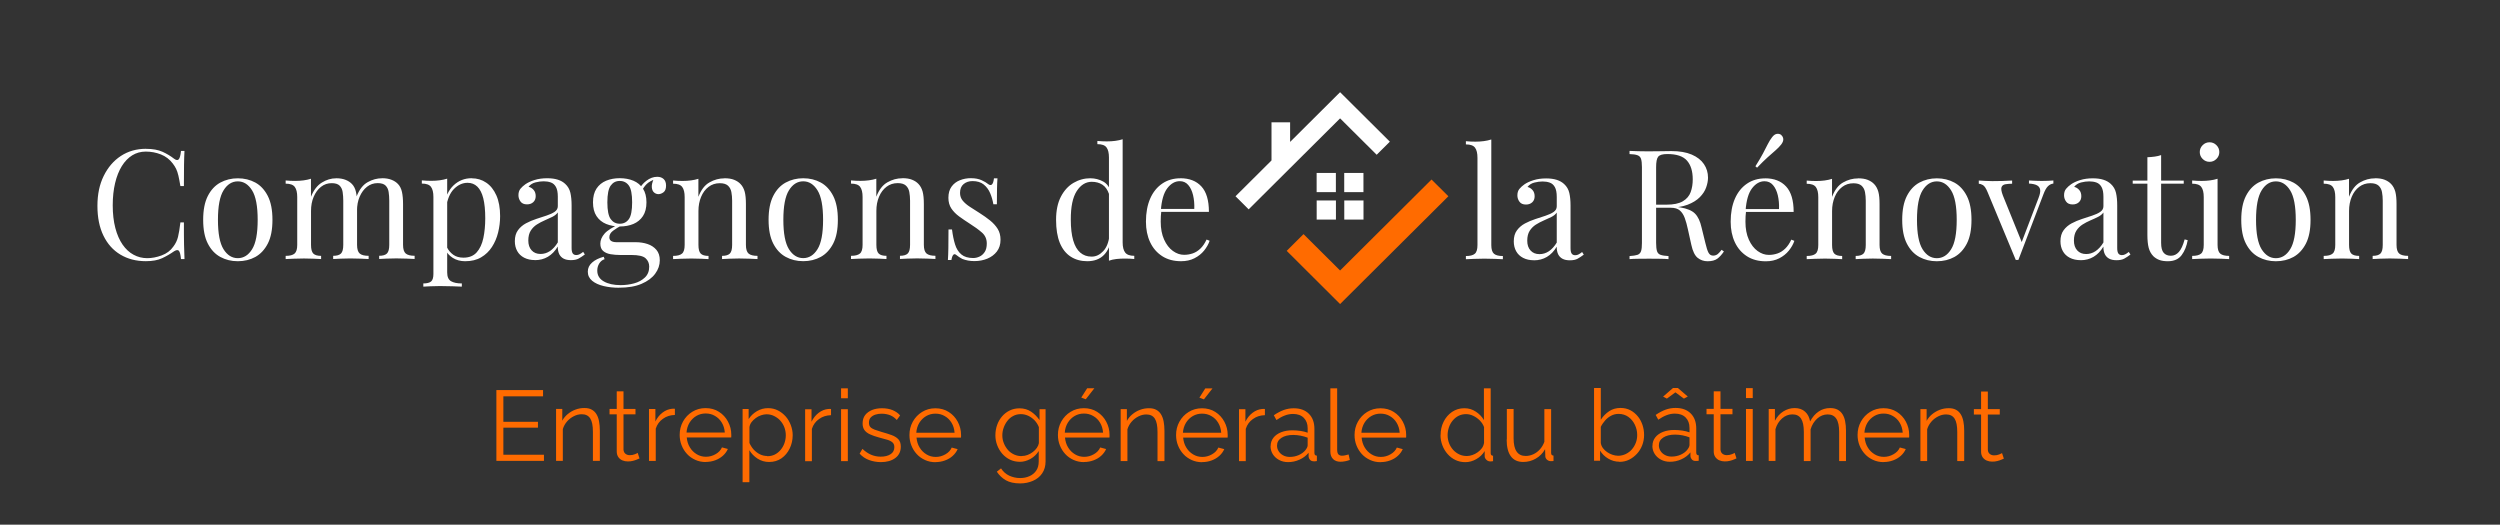 <?xml version="1.0" encoding="UTF-8"?>
<svg id="Calque_2" data-name="Calque 2" xmlns="http://www.w3.org/2000/svg" xmlns:xlink="http://www.w3.org/1999/xlink" viewBox="0 0 555 116.47">
  <rect x="0" y="0" width="555" height="116.47" fill="#333333" stroke="none"/>
  <defs>
    <style>
      .cls-1 {
        clip-path: url(#clippath);
      }

      .cls-2, .cls-3 {
        fill: none;
      }

      .cls-2, .cls-4, .cls-5, .cls-6 {
        stroke-width: 0px;
      }

      .cls-7 {
        clip-path: url(#clippath-1);
      }

      .cls-8 {
        clip-path: url(#clippath-4);
      }

      .cls-9 {
        clip-path: url(#clippath-3);
      }

      .cls-10 {
        clip-path: url(#clippath-2);
      }

      .cls-11 {
        clip-path: url(#clippath-6);
      }

      .cls-12 {
        clip-path: url(#clippath-5);
      }

      .cls-3 {
        stroke: #ff6b00;
        stroke-miterlimit: 10;
        stroke-width: 1.13px;
      }

      .cls-5 {
        fill: #ff6b00;
      }

      .cls-6 {
        fill: #fff;
      }
    </style>
    <clipPath id="clippath">
      <rect class="cls-2" width="555" height="116.47"/>
    </clipPath>
    <clipPath id="clippath-1">
      <rect class="cls-2" width="555" height="116.47"/>
    </clipPath>
    <clipPath id="clippath-2">
      <rect class="cls-2" width="555" height="116.47"/>
    </clipPath>
    <clipPath id="clippath-3">
      <rect class="cls-2" width="555" height="116.47"/>
    </clipPath>
    <clipPath id="clippath-4">
      <rect class="cls-2" width="555" height="116.47"/>
    </clipPath>
    <clipPath id="clippath-5">
      <rect class="cls-2" width="555" height="116.47"/>
    </clipPath>
    <clipPath id="clippath-6">
      <rect class="cls-2" width="555" height="116.47"/>
    </clipPath>
  </defs>
  <g id="Calque_2-2" data-name="Calque 2">
    <g class="cls-1">
      <path class="cls-6" d="m262.04,39.57c1.99,0,3.54.6,4.66,1.81s1.68,3.09,1.68,5.65h-11.97l-.03-.64h8.75c.05-1.11-.05-2.13-.27-3.07-.23-.94-.58-1.69-1.07-2.25-.49-.57-1.11-.85-1.88-.85-1.04,0-1.96.52-2.76,1.56-.8,1.04-1.28,2.69-1.44,4.95l.1.14c-.05.34-.08.71-.1,1.12-.02.41-.03.81-.03,1.22,0,1.54.25,2.86.75,3.97s1.15,1.95,1.95,2.53c.8.58,1.63.86,2.49.86.68,0,1.32-.11,1.93-.32s1.18-.57,1.7-1.07c.52-.5.97-1.16,1.36-2l.68.27c-.25.75-.66,1.47-1.22,2.17s-1.28,1.27-2.14,1.71c-.86.44-1.85.66-2.98.66-1.63,0-3.02-.37-4.19-1.12-1.16-.75-2.06-1.78-2.68-3.1s-.93-2.84-.93-4.56c0-1.99.32-3.7.95-5.14.63-1.44,1.53-2.54,2.68-3.32s2.5-1.17,4.03-1.17m-19.97,0c.99,0,1.93.24,2.8.71.87.47,1.45,1.29,1.75,2.44l-.44.34c-.32-.95-.81-1.64-1.47-2.07-.67-.43-1.45-.64-2.36-.64-1.33,0-2.45.69-3.34,2.07s-1.33,3.5-1.31,6.37c0,1.83.18,3.35.53,4.56.35,1.21.87,2.11,1.56,2.71s1.53.9,2.53.9,1.81-.41,2.58-1.22,1.23-2.01,1.39-3.59l.41.47c-.18,1.72-.73,3.04-1.64,3.97-.92.93-2.15,1.39-3.71,1.39-1.4,0-2.63-.34-3.68-1.02-1.05-.68-1.85-1.7-2.41-3.05-.55-1.36-.83-3.06-.83-5.12s.36-3.77,1.07-5.14,1.65-2.39,2.81-3.07,2.42-1.02,3.78-1.02m7.12-8.65v22.89c0,1.02.19,1.77.56,2.25.37.49,1.05.73,2.02.73v.71c-.7-.07-1.4-.1-2.1-.1-.66,0-1.28.03-1.88.1s-1.15.19-1.64.37v-22.89c0-1.02-.18-1.77-.54-2.25-.36-.49-1.04-.73-2.03-.73v-.71c.72.07,1.42.1,2.1.1s1.28-.04,1.88-.12,1.15-.2,1.64-.36m-33.64,8.65c.9,0,1.67.15,2.31.44s1.1.57,1.39.81c.75.61,1.2.2,1.36-1.22h.78c-.05.63-.08,1.38-.1,2.25s-.03,2.04-.03,3.51h-.78c-.14-.84-.37-1.65-.7-2.44-.33-.79-.81-1.44-1.44-1.95-.63-.51-1.46-.76-2.48-.76-.79,0-1.45.22-1.98.66s-.8,1.09-.8,1.95c0,.68.2,1.26.61,1.75s.94.94,1.59,1.36c.66.42,1.37.88,2.14,1.37.86.54,1.64,1.1,2.34,1.66.7.57,1.26,1.19,1.68,1.86.42.68.63,1.48.63,2.41,0,1.04-.27,1.91-.81,2.61s-1.25,1.23-2.12,1.59-1.83.54-2.87.54c-.5,0-.97-.04-1.41-.12-.44-.08-.86-.2-1.27-.36-.23-.11-.46-.25-.7-.41-.24-.16-.47-.33-.7-.51-.23-.18-.43-.18-.61.02-.18.19-.32.57-.41,1.14h-.78c.05-.72.08-1.6.1-2.64s.03-2.42.03-4.14h.78c.16,1.27.38,2.37.68,3.32.29.95.76,1.69,1.39,2.22.63.53,1.51.8,2.64.8.45,0,.91-.1,1.37-.31.46-.2.85-.54,1.17-1.02.32-.47.47-1.11.47-1.9,0-.99-.36-1.81-1.09-2.44-.72-.63-1.64-1.3-2.75-2-.81-.52-1.58-1.04-2.29-1.56-.71-.52-1.29-1.11-1.73-1.76-.44-.66-.66-1.45-.66-2.37,0-1.02.23-1.85.7-2.49.46-.64,1.08-1.12,1.85-1.42.77-.31,1.59-.46,2.48-.46m-15.26,0c.86,0,1.58.11,2.15.34.58.23,1.06.54,1.44.95.43.45.73,1.02.92,1.7.18.68.27,1.59.27,2.75v9.05c0,.95.2,1.59.59,1.93.4.34,1.06.51,1.98.51v.71c-.38-.02-.97-.05-1.76-.08-.79-.03-1.56-.05-2.31-.05s-1.47.02-2.19.05c-.71.03-1.25.06-1.61.08v-.71c.81,0,1.39-.17,1.73-.51s.51-.98.51-1.93v-9.8c0-.7-.06-1.34-.17-1.93s-.37-1.06-.76-1.42c-.4-.36-1-.54-1.81-.54-.95,0-1.78.27-2.49.81s-1.27,1.28-1.66,2.22c-.4.94-.59,1.98-.59,3.14v7.53c0,.95.17,1.59.51,1.93s.92.51,1.73.51v.71c-.36-.02-.9-.05-1.61-.08-.71-.03-1.44-.05-2.19-.05s-1.51.02-2.31.05c-.79.03-1.38.06-1.76.08v-.71c.93,0,1.59-.17,1.98-.51.4-.34.59-.98.59-1.93v-10.61c0-1.02-.18-1.77-.54-2.25-.36-.49-1.04-.73-2.03-.73v-.71c.72.07,1.42.1,2.1.1s1.28-.04,1.88-.12c.6-.08,1.15-.2,1.64-.36v4c.59-1.54,1.41-2.61,2.46-3.2,1.05-.6,2.15-.9,3.31-.9m-22,.68c-1.29,0-2.35.67-3.17,2-.83,1.33-1.24,3.52-1.24,6.54s.41,5.2,1.24,6.53c.83,1.32,1.88,1.98,3.17,1.98s2.35-.66,3.17-1.98c.83-1.32,1.24-3.5,1.24-6.53s-.41-5.21-1.24-6.54-1.88-2-3.17-2m0-.68c1.45,0,2.75.32,3.9.95s2.07,1.63,2.76,2.98c.69,1.36,1.03,3.12,1.03,5.29s-.34,3.93-1.03,5.27-1.61,2.33-2.76,2.97c-1.15.63-2.45.95-3.9.95s-2.72-.32-3.88-.95-2.09-1.62-2.78-2.97-1.03-3.1-1.03-5.27.34-3.93,1.03-5.29,1.62-2.35,2.78-2.98,2.46-.95,3.88-.95m-17.5,0c.86,0,1.58.11,2.15.34s1.06.54,1.44.95c.43.45.73,1.02.92,1.7.18.68.27,1.59.27,2.75v9.05c0,.95.2,1.59.59,1.93.4.34,1.06.51,1.98.51v.71c-.38-.02-.97-.05-1.76-.08-.79-.03-1.56-.05-2.31-.05s-1.47.02-2.19.05c-.71.03-1.25.06-1.61.08v-.71c.81,0,1.39-.17,1.73-.51s.51-.98.51-1.93v-9.8c0-.7-.06-1.34-.17-1.93s-.37-1.06-.76-1.42c-.4-.36-1-.54-1.81-.54-.95,0-1.78.27-2.49.81s-1.27,1.28-1.66,2.22-.59,1.98-.59,3.14v7.53c0,.95.17,1.59.51,1.93s.92.51,1.73.51v.71c-.36-.02-.9-.05-1.61-.08-.71-.03-1.44-.05-2.19-.05s-1.51.02-2.31.05c-.79.03-1.38.06-1.76.08v-.71c.93,0,1.59-.17,1.98-.51.4-.34.59-.98.59-1.93v-10.61c0-1.02-.18-1.77-.54-2.25-.36-.49-1.04-.73-2.03-.73v-.71c.72.07,1.42.1,2.1.1s1.28-.04,1.88-.12,1.15-.2,1.64-.36v4c.59-1.54,1.41-2.61,2.46-3.2,1.05-.6,2.15-.9,3.31-.9m-18.34,2.81l-.61-.24c.32-.77.86-1.45,1.63-2.03.77-.59,1.57-.88,2.41-.88.59,0,1.06.16,1.42.49s.54.82.54,1.47c0,.7-.19,1.19-.56,1.47s-.75.42-1.14.42c-.34,0-.66-.12-.95-.36s-.46-.62-.51-1.14c-.05-.52.11-1.19.47-2l.44.1c-.95.36-1.63.74-2.03,1.14-.41.4-.78.91-1.12,1.54m-4.88,7.29c.86,0,1.53-.34,2.02-1.02s.73-1.92.73-3.73-.24-3.05-.73-3.73c-.49-.68-1.16-1.02-2.02-1.02s-1.5.34-2,1.02-.75,1.92-.75,3.73.25,3.05.75,3.73,1.16,1.02,2,1.02m0,.61c-1.11,0-2.11-.19-3.02-.56-.9-.37-1.62-.96-2.14-1.75s-.78-1.81-.78-3.05.26-2.26.78-3.05,1.23-1.37,2.14-1.75c.9-.37,1.91-.56,3.02-.56s2.14.19,3.03.56c.89.37,1.6.96,2.12,1.75.52.79.78,1.81.78,3.05s-.26,2.26-.78,3.05-1.23,1.37-2.12,1.75c-.89.37-1.9.56-3.03.56m-.17,13.6c-1.2,0-2.33-.12-3.39-.37s-1.92-.64-2.56-1.17-.97-1.2-.97-2.02.32-1.47.95-2.03c.63-.57,1.49-.99,2.58-1.29l.2.54c-.5.16-.89.47-1.19.95s-.44,1.01-.44,1.59c0,1.04.48,1.84,1.44,2.39s2.21.83,3.75.83c1.02,0,2.01-.13,2.98-.39s1.77-.7,2.41-1.31.95-1.41.95-2.41c0-.75-.27-1.36-.8-1.85-.53-.49-1.58-.73-3.14-.73h-2.51c-.72,0-1.42-.06-2.1-.17s-1.23-.35-1.66-.71c-.43-.36-.64-.92-.64-1.66s.32-1.51.95-2.22c.63-.71,1.8-1.44,3.49-2.19l.41.31c-.77.41-1.44.82-2,1.24-.57.42-.85.91-.85,1.47,0,.72.54,1.09,1.63,1.09h4.24c.95,0,1.83.14,2.63.41s1.45.7,1.95,1.29.75,1.36.75,2.31c0,1.06-.34,2.06-1.02,2.98-.68.93-1.69,1.68-3.03,2.25-1.34.58-3.01.86-5,.86m-17.43-7.49c.75,0,1.44-.21,2.09-.64.64-.43,1.23-1.07,1.75-1.93v-6.65c-.27.38-.67.71-1.19.97s-1.09.52-1.7.78-1.19.57-1.75.92c-.55.35-1.01.81-1.37,1.37-.36.57-.54,1.3-.54,2.2s.24,1.63.73,2.17c.49.54,1.15.81,1.98.81m-1.22,1.36c-.93,0-1.73-.18-2.41-.53s-1.19-.84-1.54-1.47-.53-1.37-.53-2.2c0-.99.23-1.81.7-2.44.46-.63,1.06-1.14,1.78-1.53.72-.38,1.49-.71,2.29-.97.8-.26,1.57-.51,2.29-.75s1.32-.51,1.78-.83c.46-.32.7-.73.7-1.25v-2.1c0-.95-.14-1.67-.42-2.17-.28-.5-.66-.83-1.14-1s-1.01-.25-1.59-.25-1.17.08-1.81.24-1.16.49-1.54.98c.43.09.8.32,1.12.68s.47.83.47,1.39-.18,1.01-.54,1.34-.83.49-1.39.49c-.66,0-1.14-.21-1.44-.63-.31-.42-.46-.89-.46-1.41,0-.59.15-1.06.44-1.42s.67-.7,1.12-1.02c.52-.36,1.19-.67,2.02-.93.83-.26,1.76-.39,2.8-.39.93,0,1.72.11,2.37.32.66.21,1.2.53,1.63.93.59.54.97,1.2,1.15,1.98s.27,1.71.27,2.8v9.43c0,.57.08.97.25,1.22s.44.37.8.37c.25,0,.49-.06.71-.17.23-.11.5-.29.81-.54l.37.58c-.47.36-.93.66-1.36.9s-1.01.36-1.73.36c-.66,0-1.2-.11-1.63-.34s-.75-.56-.97-1c-.21-.44-.32-1-.32-1.68-.61,1.02-1.34,1.77-2.19,2.27s-1.8.75-2.87.75m-14.04-18.17c1.2,0,2.27.32,3.22.97.95.64,1.7,1.59,2.25,2.83s.83,2.78.83,4.61c0,1.22-.15,2.42-.44,3.61-.29,1.19-.75,2.26-1.37,3.22-.62.96-1.42,1.73-2.41,2.31-.98.58-2.16.86-3.54.86-1.06,0-1.98-.25-2.76-.75s-1.31-1.1-1.58-1.8l.34-.47c.32.63.77,1.16,1.37,1.59.6.43,1.35.64,2.25.64,1.27,0,2.25-.4,2.95-1.19.7-.79,1.19-1.85,1.47-3.17s.42-2.79.42-4.39c0-1.81-.15-3.29-.44-4.44-.29-1.15-.73-2.01-1.32-2.58s-1.31-.85-2.17-.85c-1.11,0-2.11.46-3.02,1.37-.9.92-1.48,2.3-1.73,4.15l-.41-.47c.25-1.92.93-3.41,2.05-4.48,1.12-1.06,2.46-1.59,4.02-1.59m-5.43.1v20.82c0,.97.29,1.62.86,1.95.58.33,1.37.49,2.39.49v.71c-.5-.02-1.19-.05-2.07-.08-.88-.03-1.82-.05-2.81-.05-.7,0-1.4.02-2.09.05-.69.03-1.21.06-1.58.08v-.71c.81,0,1.39-.15,1.73-.44s.51-.85.51-1.66v-17.09c0-1.02-.18-1.77-.54-2.25-.36-.49-1.04-.73-2.03-.73v-.71c.72.07,1.42.1,2.1.1s1.28-.04,1.88-.12c.6-.08,1.15-.2,1.64-.36m-14.44-.1c.79,0,1.48.11,2.07.34s1.07.54,1.46.95c.43.45.72,1.04.88,1.76.16.72.24,1.62.24,2.68v9.05c0,.95.2,1.59.59,1.93s1.06.51,1.98.51v.71c-.38-.02-.97-.05-1.76-.08-.79-.03-1.56-.05-2.31-.05s-1.47.02-2.19.05c-.71.03-1.25.06-1.61.08v-.71c.81,0,1.39-.17,1.73-.51.34-.34.51-.98.51-1.93v-9.8c0-.7-.05-1.34-.14-1.93s-.32-1.06-.68-1.42c-.36-.36-.95-.54-1.76-.54-.88,0-1.67.27-2.36.81s-1.23,1.28-1.63,2.2c-.4.93-.59,1.97-.59,3.12l-.1-3.15c.61-1.56,1.44-2.63,2.48-3.2,1.04-.58,2.1-.86,3.19-.86m-10.21,0c.79,0,1.48.11,2.07.34s1.07.54,1.46.95c.43.45.72,1.04.88,1.76.16.72.24,1.62.24,2.68v9.05c0,.95.2,1.59.59,1.93s1.06.51,1.98.51v.71c-.38-.02-.97-.05-1.76-.08-.79-.03-1.56-.05-2.31-.05s-1.47.02-2.19.05c-.71.03-1.25.06-1.61.08v-.71c.81,0,1.39-.17,1.73-.51.34-.34.51-.98.51-1.93v-9.8c0-.7-.05-1.34-.14-1.93s-.32-1.06-.68-1.42c-.36-.36-.95-.54-1.76-.54-.88,0-1.67.27-2.36.81s-1.23,1.28-1.63,2.22-.59,1.98-.59,3.14v7.53c0,.95.17,1.59.51,1.93.34.34.92.51,1.73.51v.71c-.36-.02-.9-.05-1.61-.08-.71-.03-1.44-.05-2.19-.05s-1.51.02-2.31.05c-.79.03-1.38.06-1.76.08v-.71c.93,0,1.59-.17,1.98-.51s.59-.98.59-1.93v-10.61c0-1.02-.18-1.77-.54-2.25-.36-.49-1.04-.73-2.03-.73v-.71c.72.07,1.42.1,2.1.1s1.28-.04,1.88-.12,1.15-.2,1.64-.36v4c.59-1.47,1.39-2.52,2.41-3.15,1.02-.63,2.07-.95,3.15-.95m-21.8.68c-1.29,0-2.35.67-3.17,2-.83,1.33-1.24,3.52-1.24,6.54s.41,5.2,1.24,6.53c.83,1.32,1.88,1.98,3.17,1.98s2.35-.66,3.17-1.98c.83-1.32,1.24-3.5,1.24-6.53s-.41-5.21-1.24-6.54-1.88-2-3.17-2m0-.68c1.45,0,2.75.32,3.9.95s2.07,1.63,2.76,2.98c.69,1.36,1.03,3.12,1.03,5.29s-.34,3.93-1.03,5.27-1.61,2.33-2.76,2.97c-1.15.63-2.45.95-3.9.95s-2.72-.32-3.88-.95-2.09-1.62-2.78-2.97c-.69-1.34-1.03-3.1-1.03-5.27s.34-3.93,1.03-5.29,1.62-2.35,2.78-2.98,2.46-.95,3.88-.95m-20.38-6.54c1.49,0,2.72.22,3.68.66s1.81.96,2.56,1.54c.45.34.8.38,1.03.12s.4-.88.49-1.85h.78c-.05.84-.08,1.85-.1,3.05-.02,1.2-.03,2.78-.03,4.75h-.78c-.16-.97-.31-1.75-.44-2.32-.14-.58-.3-1.07-.49-1.47-.19-.41-.45-.81-.76-1.22-.7-.93-1.58-1.6-2.64-2.02-1.06-.42-2.18-.63-3.36-.63-1.11,0-2.11.28-3,.83-.89.55-1.66,1.35-2.31,2.39-.64,1.04-1.14,2.29-1.49,3.76-.35,1.47-.53,3.12-.53,4.95s.19,3.58.58,5.04c.38,1.46.92,2.68,1.61,3.68.69.99,1.5,1.75,2.44,2.25.94.51,1.95.76,3.03.76,1.02,0,2.08-.2,3.19-.61s1.98-1.06,2.61-1.97c.5-.66.84-1.37,1.03-2.14s.37-1.84.53-3.22h.78c0,2.06,0,3.71.03,4.97.02,1.25.06,2.31.1,3.17h-.78c-.09-.97-.24-1.58-.46-1.83-.21-.25-.57-.21-1.07.1-.84.59-1.72,1.1-2.66,1.54-.94.44-2.14.66-3.61.66-2.15,0-4.03-.49-5.65-1.46s-2.87-2.37-3.76-4.2-1.34-4.03-1.34-6.61.46-4.75,1.39-6.65,2.2-3.38,3.81-4.44c1.62-1.06,3.48-1.59,5.58-1.59"/>
      <path class="cls-6" d="m527.25,39.57c.86,0,1.58.11,2.15.34.58.23,1.06.54,1.44.95.43.45.73,1.02.92,1.7.18.68.27,1.59.27,2.75v9.05c0,.95.2,1.59.59,1.93s1.06.51,1.98.51v.71c-.38-.02-.97-.05-1.76-.08-.79-.03-1.56-.05-2.31-.05s-1.47.02-2.19.05c-.71.03-1.25.06-1.61.08v-.71c.81,0,1.39-.17,1.73-.51.34-.34.51-.98.51-1.93v-9.8c0-.7-.06-1.34-.17-1.93s-.37-1.06-.76-1.42c-.4-.36-1-.54-1.81-.54-.95,0-1.78.27-2.49.81-.71.54-1.27,1.28-1.66,2.22s-.59,1.98-.59,3.14v7.53c0,.95.17,1.59.51,1.93s.92.51,1.73.51v.71c-.36-.02-.9-.05-1.61-.08-.71-.03-1.44-.05-2.19-.05s-1.51.02-2.31.05c-.79.03-1.38.06-1.76.08v-.71c.93,0,1.59-.17,1.98-.51.4-.34.59-.98.59-1.93v-10.61c0-1.02-.18-1.77-.54-2.25-.36-.49-1.04-.73-2.03-.73v-.71c.72.07,1.42.1,2.1.1s1.28-.04,1.88-.12c.6-.08,1.15-.2,1.64-.36v4c.59-1.54,1.41-2.61,2.46-3.2,1.05-.6,2.15-.9,3.31-.9m-22,.68c-1.29,0-2.35.67-3.17,2-.83,1.33-1.24,3.52-1.24,6.54s.41,5.2,1.24,6.53c.83,1.32,1.88,1.98,3.17,1.98s2.35-.66,3.17-1.98c.83-1.32,1.24-3.5,1.24-6.53s-.41-5.21-1.24-6.54-1.88-2-3.17-2m0-.68c1.45,0,2.75.32,3.9.95s2.07,1.63,2.76,2.98c.69,1.36,1.03,3.12,1.03,5.29s-.34,3.93-1.03,5.27c-.69,1.34-1.61,2.33-2.76,2.97-1.15.63-2.45.95-3.9.95s-2.72-.32-3.88-.95-2.09-1.62-2.78-2.97c-.69-1.34-1.03-3.1-1.03-5.27s.34-3.93,1.03-5.29,1.62-2.35,2.78-2.98,2.46-.95,3.88-.95m-12.95.1v14.68c0,.95.2,1.59.59,1.93.4.34,1.06.51,1.98.51v.71c-.38-.02-.97-.05-1.75-.08-.78-.03-1.57-.05-2.36-.05s-1.55.02-2.34.05-1.38.06-1.76.08v-.71c.93,0,1.59-.17,1.98-.51.4-.34.59-.98.59-1.93v-10.61c0-1.02-.18-1.77-.54-2.25-.36-.49-1.04-.73-2.03-.73v-.71c.72.07,1.42.1,2.1.1s1.28-.04,1.88-.12c.6-.08,1.15-.2,1.64-.36m-1.76-8.1c.59,0,1.1.21,1.53.64.43.43.64.94.64,1.53s-.21,1.1-.64,1.53c-.43.43-.94.64-1.53.64s-1.1-.21-1.53-.64-.64-.94-.64-1.53.21-1.1.64-1.53c.43-.43.94-.64,1.53-.64m-10.75,2.85v5.66h5.02v.68h-5.02v13.12c0,1.06.19,1.81.58,2.24.38.43.92.64,1.59.64s1.27-.28,1.76-.83c.5-.55.93-1.49,1.29-2.8l.68.17c-.23,1.31-.67,2.42-1.34,3.32s-1.69,1.36-3.07,1.36c-.77,0-1.4-.1-1.9-.29-.5-.19-.94-.47-1.32-.83-.5-.52-.84-1.14-1.03-1.86s-.29-1.68-.29-2.88v-11.36h-3.26v-.68h3.26v-5.19c.57-.02,1.11-.07,1.63-.14.52-.07.99-.18,1.42-.34m-16.65,21.97c.75,0,1.44-.21,2.09-.64.64-.43,1.23-1.07,1.75-1.93v-6.65c-.27.38-.67.71-1.19.97-.52.26-1.08.52-1.7.78-.61.26-1.19.57-1.75.92-.55.35-1.01.81-1.37,1.37-.36.57-.54,1.3-.54,2.2s.24,1.63.73,2.17c.49.54,1.15.81,1.98.81m-1.22,1.36c-.93,0-1.73-.18-2.41-.53s-1.19-.84-1.54-1.47-.53-1.37-.53-2.2c0-.99.23-1.81.7-2.44.46-.63,1.06-1.14,1.78-1.53.72-.38,1.49-.71,2.29-.97.8-.26,1.57-.51,2.29-.75s1.32-.51,1.78-.83.7-.73.7-1.25v-2.1c0-.95-.14-1.67-.42-2.17-.28-.5-.66-.83-1.14-1-.47-.17-1.01-.25-1.59-.25s-1.17.08-1.81.24c-.64.16-1.16.49-1.54.98.43.09.8.32,1.12.68s.47.83.47,1.39-.18,1.01-.54,1.34c-.36.33-.83.49-1.39.49-.66,0-1.14-.21-1.44-.63-.31-.42-.46-.89-.46-1.41,0-.59.15-1.06.44-1.42s.67-.7,1.12-1.02c.52-.36,1.19-.67,2.02-.93.83-.26,1.76-.39,2.8-.39.93,0,1.72.11,2.37.32.66.21,1.2.53,1.63.93.59.54.97,1.2,1.15,1.98s.27,1.71.27,2.8v9.43c0,.57.08.97.25,1.22s.44.37.8.37c.25,0,.49-.06.71-.17.23-.11.5-.29.81-.54l.37.58c-.47.36-.93.66-1.36.9s-1.01.36-1.73.36c-.66,0-1.2-.11-1.63-.34s-.75-.56-.97-1c-.21-.44-.32-1-.32-1.68-.61,1.02-1.34,1.77-2.19,2.27s-1.8.75-2.87.75m-6.04-17.7v.68c-.43.05-.83.24-1.19.58-.36.34-.7.94-1.02,1.8l-5.56,14.58h-.58l-6.24-15.02c-.36-.88-.72-1.42-1.07-1.61-.35-.19-.65-.29-.9-.29v-.71c.45.02.92.05,1.41.08.49.03,1.01.05,1.58.05.7,0,1.44,0,2.22-.03s1.51-.06,2.19-.1v.71c-.57,0-1.07.04-1.51.12-.44.08-.72.3-.85.66-.12.36-.02.98.32,1.86l4.24,10.48-.2.17,3.87-10.14c.29-.75.41-1.34.36-1.78-.06-.44-.28-.77-.68-1s-1-.36-1.81-.41v-.68c.41.02.76.04,1.05.05.29,0,.58.02.86.03s.59.02.93.02c.52,0,.99,0,1.41-.03s.81-.05,1.17-.07m-25.87.2c-1.29,0-2.35.67-3.17,2-.83,1.33-1.24,3.52-1.24,6.54s.41,5.2,1.24,6.53c.83,1.32,1.88,1.98,3.17,1.98s2.35-.66,3.17-1.98c.83-1.32,1.24-3.5,1.24-6.53s-.41-5.21-1.24-6.54-1.88-2-3.17-2m0-.68c1.45,0,2.75.32,3.9.95s2.07,1.63,2.76,2.98c.69,1.36,1.03,3.12,1.03,5.29s-.34,3.93-1.03,5.27-1.61,2.33-2.76,2.97c-1.15.63-2.45.95-3.9.95s-2.72-.32-3.88-.95-2.09-1.62-2.78-2.97c-.69-1.34-1.03-3.1-1.03-5.27s.34-3.93,1.03-5.29,1.62-2.35,2.78-2.98,2.46-.95,3.88-.95m-17.5,0c.86,0,1.58.11,2.15.34s1.06.54,1.44.95c.43.45.73,1.02.92,1.7s.27,1.59.27,2.75v9.05c0,.95.2,1.59.59,1.93s1.06.51,1.98.51v.71c-.38-.02-.97-.05-1.76-.08-.79-.03-1.56-.05-2.31-.05s-1.47.02-2.19.05c-.71.03-1.25.06-1.61.08v-.71c.81,0,1.39-.17,1.73-.51s.51-.98.51-1.93v-9.8c0-.7-.06-1.34-.17-1.93-.11-.59-.37-1.06-.76-1.42-.4-.36-1-.54-1.81-.54-.95,0-1.78.27-2.49.81s-1.27,1.28-1.66,2.22-.59,1.98-.59,3.14v7.53c0,.95.17,1.59.51,1.93s.92.51,1.73.51v.71c-.36-.02-.9-.05-1.61-.08-.71-.03-1.44-.05-2.19-.05s-1.51.02-2.31.05c-.79.03-1.38.06-1.76.08v-.71c.93,0,1.59-.17,1.98-.51.4-.34.59-.98.59-1.93v-10.61c0-1.02-.18-1.77-.54-2.25-.36-.49-1.04-.73-2.03-.73v-.71c.72.07,1.42.1,2.1.1s1.28-.04,1.88-.12,1.15-.2,1.64-.36v4c.59-1.54,1.41-2.61,2.46-3.2,1.05-.6,2.15-.9,3.31-.9m-17.05-9.63c.27.23.42.52.46.88.03.36-.12.77-.46,1.22-.34.43-.76.86-1.25,1.29-.5.43-1.08.94-1.75,1.54-.67.6-1.45,1.37-2.36,2.32l-.37-.31c.7-1.11,1.26-2.06,1.68-2.85s.77-1.48,1.07-2.07.61-1.1.95-1.53c.34-.45.7-.7,1.07-.75s.7.03.97.24m-3.59,9.63c1.99,0,3.54.6,4.66,1.81s1.68,3.09,1.68,5.65h-11.97l-.03-.64h8.75c.05-1.11-.05-2.13-.27-3.07-.23-.94-.58-1.69-1.07-2.25-.49-.57-1.11-.85-1.88-.85-1.04,0-1.96.52-2.76,1.56-.8,1.04-1.28,2.69-1.44,4.95l.1.14c-.05.34-.08.71-.1,1.12-.02.41-.03.81-.03,1.22,0,1.54.25,2.86.75,3.97s1.15,1.95,1.95,2.53c.8.58,1.63.86,2.49.86.68,0,1.32-.11,1.93-.32s1.18-.57,1.7-1.07c.52-.5.97-1.16,1.36-2l.68.27c-.25.75-.66,1.47-1.22,2.17-.57.7-1.28,1.27-2.14,1.71s-1.85.66-2.98.66c-1.63,0-3.02-.37-4.19-1.12-1.16-.75-2.06-1.78-2.68-3.1s-.93-2.84-.93-4.56c0-1.99.32-3.7.95-5.14s1.53-2.54,2.68-3.32,2.5-1.17,4.03-1.17m-24.72,5.97c1.22.05,2.18.1,2.88.15.7.06,1.27.11,1.71.15.44.05.86.1,1.27.17,1.51.25,2.61.71,3.27,1.37.67.67,1.16,1.7,1.47,3.1l.85,3.46c.23.99.46,1.71.7,2.15.24.44.6.65,1.1.63.38-.02.71-.15.97-.37.26-.23.54-.53.83-.92l.51.37c-.47.7-.97,1.24-1.47,1.61-.51.37-1.23.56-2.15.56-.84,0-1.57-.25-2.2-.75s-1.11-1.47-1.42-2.92l-.75-3.39c-.2-.97-.44-1.81-.7-2.53-.26-.71-.62-1.27-1.09-1.68-.46-.41-1.15-.61-2.05-.61h-3.66l-.07-.58m-5.39-12.04c.47.02,1.1.05,1.86.07s1.53.03,2.27.03c1.06,0,2.08,0,3.05-.03s1.66-.03,2.07-.03c1.83,0,3.35.26,4.56.78s2.11,1.23,2.71,2.12.9,1.89.9,3c0,.68-.14,1.4-.41,2.17s-.74,1.49-1.41,2.17c-.67.68-1.58,1.24-2.73,1.68-1.15.44-2.61.66-4.37.66h-3.26v-.68h2.92c1.6,0,2.83-.25,3.68-.76s1.42-1.19,1.73-2.03c.31-.85.46-1.79.46-2.83,0-1.79-.42-3.17-1.27-4.15-.85-.98-2.3-1.47-4.36-1.47-1.04,0-1.72.19-2.03.58-.32.38-.47,1.16-.47,2.34v16.82c0,.81.07,1.42.2,1.83.14.41.4.68.8.81.4.14.98.23,1.75.27v.68c-.52-.05-1.17-.07-1.95-.08-.78,0-1.57-.02-2.36-.02-.88,0-1.71,0-2.48.02-.77,0-1.39.04-1.86.08v-.68c.77-.05,1.35-.14,1.75-.27.4-.14.66-.41.8-.81s.2-1.02.2-1.83v-16.82c0-.84-.07-1.45-.2-1.85s-.4-.67-.8-.81c-.4-.15-.98-.23-1.75-.25v-.68m-20,22.89c.75,0,1.44-.21,2.09-.64.64-.43,1.23-1.07,1.75-1.93v-6.65c-.27.38-.67.71-1.19.97-.52.26-1.09.52-1.7.78-.61.26-1.19.57-1.75.92-.55.35-1.01.81-1.37,1.37-.36.57-.54,1.3-.54,2.2s.24,1.63.73,2.17c.49.54,1.15.81,1.98.81m-1.22,1.36c-.93,0-1.73-.18-2.41-.53s-1.19-.84-1.54-1.47-.53-1.37-.53-2.2c0-.99.23-1.81.7-2.44.46-.63,1.06-1.14,1.78-1.53.72-.38,1.49-.71,2.29-.97.8-.26,1.57-.51,2.29-.75s1.32-.51,1.78-.83.7-.73.7-1.25v-2.1c0-.95-.14-1.67-.42-2.17-.28-.5-.66-.83-1.14-1s-1.01-.25-1.59-.25-1.17.08-1.81.24-1.16.49-1.54.98c.43.09.8.32,1.12.68s.47.83.47,1.39-.18,1.01-.54,1.34c-.36.33-.83.49-1.39.49-.66,0-1.14-.21-1.44-.63-.31-.42-.46-.89-.46-1.41,0-.59.15-1.06.44-1.42.29-.36.67-.7,1.12-1.02.52-.36,1.19-.67,2.02-.93.83-.26,1.76-.39,2.8-.39.93,0,1.72.11,2.37.32s1.2.53,1.63.93c.59.54.97,1.2,1.15,1.98s.27,1.71.27,2.8v9.43c0,.57.08.97.25,1.22s.44.37.8.37c.25,0,.49-.06.71-.17s.5-.29.81-.54l.37.58c-.47.36-.93.66-1.36.9s-1.01.36-1.73.36c-.66,0-1.2-.11-1.63-.34s-.75-.56-.97-1c-.21-.44-.32-1-.32-1.68-.61,1.02-1.34,1.77-2.19,2.27s-1.8.75-2.87.75m-9.46-26.82v23.43c0,.95.2,1.59.59,1.93.4.34,1.06.51,1.98.51v.71c-.38-.02-.97-.05-1.75-.08-.78-.03-1.57-.05-2.36-.05s-1.55.02-2.34.05-1.38.06-1.76.08v-.71c.93,0,1.59-.17,1.98-.51.4-.34.59-.98.59-1.93v-19.36c0-1.02-.18-1.77-.54-2.25-.36-.49-1.04-.73-2.03-.73v-.71c.72.07,1.42.1,2.1.1s1.28-.04,1.88-.12,1.15-.2,1.64-.36"/>
      <path class="cls-5" d="m444.86,101.81c-.11.05-.3.13-.56.24s-.56.22-.91.3c-.35.1-.74.13-1.15.13s-.83-.08-1.2-.24-.67-.42-.9-.74c-.22-.34-.34-.74-.34-1.23v-8.25h-1.6v-1.2h1.6v-3.9h1.5v3.9h2.65v1.2h-2.65v7.84c.03.42.18.72.45.93.27.21.59.3.94.3.42,0,.78-.06,1.14-.21.34-.14.54-.24.62-.3l.4,1.22m-8.84.56h-1.5v-6.45c0-1.36-.19-2.35-.59-2.97s-1.02-.94-1.89-.94c-.59,0-1.17.14-1.74.43-.58.29-1.09.67-1.52,1.17-.43.5-.75,1.06-.94,1.7v7.05h-1.5v-11.53h1.38v2.61c.3-.56.72-1.06,1.22-1.47s1.07-.75,1.71-.99,1.3-.35,1.97-.35,1.17.11,1.62.35.8.58,1.06,1.01c.27.43.46.96.58,1.57s.18,1.3.18,2.05v6.75m-22.17-6.3h8.52c-.06-.85-.29-1.58-.67-2.21-.38-.64-.9-1.14-1.52-1.49-.62-.37-1.31-.54-2.06-.54s-1.44.18-2.06.54c-.62.37-1.12.86-1.52,1.5-.38.64-.62,1.38-.67,2.21m4.25,6.53c-.83,0-1.6-.16-2.3-.48-.7-.32-1.33-.75-1.84-1.31s-.91-1.18-1.2-1.92c-.29-.72-.43-1.5-.43-2.32,0-1.07.24-2.06.74-2.96s1.18-1.62,2.05-2.16c.86-.54,1.86-.82,2.96-.82s2.13.27,2.97.82c.85.54,1.52,1.26,2,2.16s.74,1.87.74,2.93v.34c0,.11,0,.19-.02.26h-9.87c.08.83.3,1.57.7,2.21.38.64.9,1.15,1.52,1.52.62.38,1.31.56,2.05.56s1.47-.19,2.14-.58c.67-.38,1.14-.88,1.41-1.5l1.31.35c-.24.54-.59,1.04-1.09,1.49s-1.06.78-1.71,1.02c-.66.24-1.36.37-2.11.37m-8.38-.22h-1.5v-6.45c0-1.34-.21-2.34-.64-2.96-.43-.64-1.06-.94-1.9-.94s-1.65.3-2.34.93-1.17,1.42-1.46,2.38v7.04h-1.5v-6.45c0-1.36-.21-2.35-.62-2.97s-1.04-.94-1.9-.94-1.63.3-2.32.91-1.18,1.41-1.46,2.38v7.05h-1.5v-11.53h1.38v2.61c.48-.9,1.1-1.6,1.87-2.08s1.6-.74,2.53-.74,1.73.27,2.32.82c.59.54.94,1.26,1.09,2.14.53-.98,1.17-1.71,1.92-2.21s1.58-.75,2.53-.75c.66,0,1.2.11,1.65.35s.82.58,1.09,1.01.48.96.59,1.57c.13.61.19,1.3.19,2.05v6.75m-22.2-13.95v-2.21h1.5v2.21h-1.5m0,13.95v-11.53h1.5v11.53h-1.5m-2.1-.56c-.11.05-.3.13-.56.24s-.56.22-.91.3c-.35.1-.74.13-1.15.13s-.83-.08-1.2-.24-.67-.42-.9-.74c-.22-.34-.34-.74-.34-1.23v-8.25h-1.6v-1.2h1.6v-3.9h1.5v3.9h2.66v1.2h-2.66v7.84c.03.42.18.72.45.93.27.21.59.3.94.3.42,0,.78-.06,1.14-.21.34-.14.54-.24.62-.3l.4,1.22m-16.28-13.72l2.18-1.89h1.1l2.19,1.89-.86.46-1.89-1.39-1.89,1.39-.85-.46m5.36,11.84c.16-.21.29-.4.38-.59s.13-.37.13-.51v-1.68c-.5-.19-1.02-.34-1.57-.45-.54-.1-1.09-.16-1.63-.16-1.07,0-1.95.21-2.61.64-.67.43-.99,1.01-.99,1.74,0,.43.11.83.34,1.2.22.38.54.69.98.93s.93.37,1.5.37c.72,0,1.39-.14,2.03-.42.62-.29,1.1-.64,1.46-1.09m-7.73-.88c0-.72.21-1.34.62-1.87s.99-.93,1.71-1.22c.74-.29,1.57-.43,2.53-.43.56,0,1.14.05,1.74.13.61.1,1.14.22,1.62.4v-.98c0-.98-.29-1.74-.86-2.32-.58-.58-1.38-.86-2.38-.86-.62,0-1.23.11-1.82.34-.59.22-1.22.56-1.87,1.01l-.58-1.06c.75-.51,1.49-.91,2.21-1.17s1.46-.38,2.21-.38c1.42,0,2.54.4,3.36,1.22.83.82,1.23,1.94,1.23,3.36v5.33c0,.21.05.35.13.45.1.1.22.14.42.16v1.2c-.16,0-.3.03-.42.05s-.21,0-.27,0c-.37,0-.66-.13-.85-.35s-.29-.46-.3-.7v-.85c-.54.67-1.22,1.18-2.03,1.54-.83.37-1.66.54-2.53.54-.74,0-1.41-.16-2-.48-.59-.32-1.06-.75-1.39-1.28-.34-.54-.5-1.14-.5-1.78m-7.66,2.21c.62,0,1.2-.13,1.73-.38.53-.26.99-.59,1.38-1.04s.67-.94.88-1.49.3-1.12.3-1.71c0-.82-.18-1.57-.53-2.29s-.83-1.3-1.44-1.73c-.61-.43-1.33-.66-2.16-.66-.59,0-1.14.13-1.65.4s-.96.62-1.34,1.06-.72.91-.96,1.42v3.58c.06.4.21.77.46,1.12.26.35.56.64.94.9.38.26.77.45,1.18.59.42.14.82.22,1.2.22m.35,1.33c-.9,0-1.73-.24-2.5-.7s-1.36-1.06-1.79-1.76v2.24h-1.34v-16.15h1.5v7.04c.51-.78,1.14-1.41,1.86-1.89s1.57-.72,2.53-.72c.82,0,1.54.18,2.18.51s1.18.8,1.65,1.36.8,1.22,1.04,1.92c.24.72.35,1.46.35,2.21,0,.82-.14,1.57-.42,2.29-.27.7-.66,1.34-1.17,1.89s-1.09.99-1.74,1.31-1.38.48-2.16.48m-24.98-4.97v-6.77h1.5v6.51c0,1.31.22,2.29.67,2.94.45.66,1.12.98,2,.98.59,0,1.17-.13,1.71-.38.56-.26,1.04-.62,1.47-1.1.43-.48.75-1.04.98-1.66v-7.26h1.5v9.71c0,.21.05.35.13.45.1.1.22.14.4.16v1.2c-.18,0-.32.03-.42.03h-.29c-.29-.03-.54-.14-.77-.35-.21-.21-.34-.46-.34-.75l-.05-1.55c-.5.88-1.18,1.58-2.05,2.08-.86.5-1.79.75-2.8.75-1.22,0-2.13-.42-2.75-1.26s-.93-2.08-.93-3.71m-5.02.8v-3.57c-.19-.53-.5-1.01-.93-1.46-.43-.43-.91-.78-1.46-1.04s-1.07-.38-1.6-.38c-.62,0-1.18.13-1.68.38-.5.26-.93.61-1.3,1.06-.37.45-.64.94-.83,1.5s-.29,1.14-.29,1.73c0,.62.11,1.22.32,1.78s.53,1.06.91,1.49c.4.43.86.77,1.38,1.01.51.24,1.07.35,1.68.35.38,0,.78-.08,1.2-.22s.82-.35,1.18-.61.69-.56.94-.91.4-.72.46-1.1m-9.63-1.78c0-1.09.22-2.1.67-2.99.45-.91,1.07-1.63,1.87-2.18.8-.54,1.71-.82,2.72-.82s1.82.26,2.58.77c.77.51,1.36,1.12,1.78,1.86v-7.04h1.5v14.35c0,.21.05.35.13.45s.22.14.4.16v1.2c-.29.05-.53.06-.69.05-.3,0-.58-.14-.82-.38-.24-.24-.35-.5-.35-.77v-1.14c-.46.75-1.07,1.34-1.86,1.79-.78.45-1.6.67-2.43.67s-1.54-.16-2.21-.48c-.67-.32-1.25-.77-1.74-1.33s-.88-1.2-1.15-1.92-.42-1.46-.42-2.22m-17.58-.58h8.52c-.06-.85-.29-1.58-.67-2.21-.38-.64-.9-1.14-1.52-1.49-.62-.37-1.31-.54-2.06-.54s-1.44.18-2.06.54c-.62.37-1.12.86-1.52,1.5-.38.64-.62,1.38-.67,2.21m4.25,6.53c-.83,0-1.6-.16-2.3-.48-.7-.32-1.33-.75-1.84-1.31s-.91-1.18-1.2-1.92c-.29-.72-.43-1.5-.43-2.32,0-1.07.24-2.06.74-2.96s1.18-1.62,2.05-2.16,1.86-.82,2.96-.82,2.13.27,2.97.82c.85.54,1.52,1.26,2,2.16s.74,1.87.74,2.93v.34c0,.11,0,.19-.02.26h-9.87c.08.83.3,1.57.7,2.21.38.64.9,1.15,1.52,1.52.62.38,1.31.56,2.05.56s1.47-.19,2.14-.58c.67-.38,1.14-.88,1.41-1.5l1.31.35c-.24.54-.59,1.04-1.09,1.49-.48.45-1.06.78-1.71,1.02s-1.36.37-2.11.37m-11.15-16.38h1.5v13.55c0,.58.1.94.3,1.14.21.18.46.27.75.27.27,0,.53-.03.8-.1s.5-.11.69-.18l.27,1.22c-.29.11-.62.21-1.02.29s-.75.11-1.06.11c-.67,0-1.22-.19-1.63-.59-.4-.4-.61-.94-.61-1.63v-14.06m-5.55,13.72c.16-.21.29-.4.38-.59s.13-.37.13-.51v-1.68c-.5-.19-1.02-.34-1.57-.45-.54-.1-1.09-.16-1.63-.16-1.07,0-1.95.21-2.61.64-.67.43-.99,1.01-.99,1.74,0,.43.11.83.34,1.2s.54.69.98.93.93.37,1.5.37c.72,0,1.39-.14,2.03-.42.62-.29,1.1-.64,1.46-1.09m-7.73-.88c0-.72.21-1.34.62-1.87s.99-.93,1.71-1.22c.74-.29,1.57-.43,2.53-.43.56,0,1.14.05,1.74.13.61.1,1.14.22,1.62.4v-.98c0-.98-.29-1.74-.86-2.32-.58-.58-1.38-.86-2.38-.86-.62,0-1.23.11-1.82.34-.59.22-1.22.56-1.87,1.01l-.58-1.06c.75-.51,1.49-.91,2.21-1.17s1.46-.38,2.21-.38c1.42,0,2.54.4,3.36,1.22.83.82,1.23,1.94,1.23,3.36v5.33c0,.21.05.35.13.45s.22.14.42.16v1.2c-.16,0-.3.03-.42.05h-.27c-.37,0-.66-.13-.85-.35s-.29-.46-.3-.7v-.85c-.54.67-1.22,1.18-2.03,1.54-.83.37-1.66.54-2.53.54-.74,0-1.41-.16-2-.48-.59-.32-1.06-.75-1.39-1.28s-.5-1.14-.5-1.78m-1.26-6.88c-1.01.03-1.89.3-2.64.85-.77.53-1.3,1.26-1.6,2.19v7.17h-1.5v-11.53h1.42v2.77c.4-.82.93-1.47,1.58-1.97.66-.5,1.36-.78,2.1-.85.14,0,.27-.02.38-.02s.21,0,.27.02v1.38m-13.55-3.52l-.99-.38,1.31-2.06h1.6l-1.9,2.43m-4.69,7.42h8.52c-.06-.85-.29-1.58-.67-2.21-.38-.64-.9-1.14-1.52-1.49-.62-.37-1.31-.54-2.06-.54s-1.44.18-2.06.54-1.12.86-1.52,1.5c-.38.64-.62,1.38-.67,2.21m4.25,6.53c-.83,0-1.6-.16-2.3-.48-.7-.32-1.33-.75-1.84-1.31s-.91-1.18-1.2-1.92c-.29-.72-.43-1.5-.43-2.32,0-1.07.24-2.06.74-2.96s1.18-1.62,2.05-2.16,1.86-.82,2.96-.82,2.13.27,2.97.82c.85.54,1.52,1.26,2,2.16s.74,1.87.74,2.93v.34c0,.11,0,.19-.02.26h-9.87c.08.83.3,1.57.7,2.21.38.64.9,1.15,1.52,1.52.62.38,1.31.56,2.05.56s1.47-.19,2.14-.58c.67-.38,1.14-.88,1.41-1.5l1.31.35c-.24.54-.59,1.04-1.09,1.49s-1.06.78-1.71,1.02-1.36.37-2.11.37m-8.41-.22h-1.5v-6.45c0-1.36-.19-2.35-.59-2.97s-1.02-.94-1.89-.94c-.59,0-1.17.14-1.74.43s-1.09.67-1.52,1.17c-.43.5-.75,1.06-.94,1.7v7.05h-1.5v-11.53h1.38v2.61c.3-.56.72-1.06,1.22-1.47.5-.42,1.07-.75,1.71-.99s1.3-.35,1.97-.35,1.17.11,1.62.35.8.58,1.06,1.01c.27.43.46.96.58,1.57.11.61.18,1.3.18,2.05v6.75m-17.48-13.72l-.99-.38,1.31-2.06h1.6l-1.9,2.43m-4.69,7.42h8.52c-.06-.85-.29-1.58-.67-2.21-.38-.64-.9-1.14-1.52-1.49-.62-.37-1.31-.54-2.06-.54s-1.44.18-2.06.54c-.62.37-1.12.86-1.52,1.5-.38.64-.62,1.38-.67,2.21m4.25,6.53c-.83,0-1.6-.16-2.3-.48-.7-.32-1.33-.75-1.84-1.31s-.91-1.18-1.2-1.92c-.29-.72-.43-1.5-.43-2.32,0-1.07.24-2.06.74-2.96s1.18-1.62,2.05-2.16,1.86-.82,2.96-.82,2.13.27,2.97.82c.85.54,1.52,1.26,2,2.16s.74,1.87.74,2.93v.34c0,.11,0,.19-.02.26h-9.87c.08.83.3,1.57.7,2.21.38.64.9,1.15,1.52,1.52.62.38,1.31.56,2.05.56s1.47-.19,2.14-.58c.67-.38,1.14-.88,1.41-1.5l1.31.35c-.24.54-.59,1.04-1.09,1.49-.48.45-1.06.78-1.71,1.02s-1.36.37-2.11.37m-13.83-1.33c.46,0,.9-.08,1.31-.24s.82-.38,1.17-.66c.35-.27.66-.58.88-.91.24-.34.38-.69.45-1.04v-3.57c-.22-.56-.54-1.06-.94-1.49-.42-.43-.88-.77-1.41-1.02-.53-.24-1.07-.37-1.63-.37-.66,0-1.23.14-1.74.42-.51.27-.94.64-1.28,1.09-.35.45-.62.96-.82,1.52s-.29,1.12-.29,1.68c0,.62.11,1.2.34,1.76.22.56.53,1.04.91,1.49.38.43.85.77,1.38,1.01.53.24,1.09.35,1.66.35m-.42,1.26c-.78,0-1.5-.16-2.18-.48-.67-.32-1.23-.77-1.71-1.31-.48-.56-.85-1.18-1.12-1.89s-.4-1.44-.4-2.19c0-.82.13-1.57.38-2.29s.62-1.36,1.1-1.92,1.04-.99,1.7-1.31,1.38-.48,2.18-.48c.99,0,1.86.26,2.58.75.74.5,1.34,1.12,1.86,1.86v-2.42h1.34v11.58c0,1.06-.26,1.95-.77,2.69s-1.2,1.28-2.06,1.65c-.86.37-1.81.56-2.81.56-1.31,0-2.38-.24-3.18-.7-.82-.48-1.47-1.1-2-1.9l.93-.74c.46.72,1.07,1.26,1.82,1.62.77.35,1.57.53,2.43.53.75,0,1.44-.14,2.06-.42.62-.27,1.14-.69,1.5-1.23.38-.54.56-1.23.56-2.06v-2.29c-.45.72-1.04,1.3-1.81,1.74-.77.43-1.57.66-2.42.66m-22.97-6.46h8.52c-.06-.85-.29-1.58-.67-2.21-.38-.64-.9-1.14-1.52-1.49-.62-.37-1.31-.54-2.06-.54s-1.44.18-2.06.54-1.12.86-1.52,1.5c-.38.64-.62,1.38-.67,2.21m4.25,6.53c-.83,0-1.6-.16-2.3-.48-.7-.32-1.33-.75-1.84-1.31s-.91-1.18-1.2-1.92c-.29-.72-.43-1.5-.43-2.32,0-1.07.24-2.06.74-2.96s1.18-1.62,2.05-2.16,1.86-.82,2.96-.82,2.13.27,2.97.82c.85.54,1.52,1.26,2,2.16s.74,1.87.74,2.93v.34c0,.11,0,.19-.02.26h-9.87c.08.83.3,1.57.7,2.21.38.64.9,1.15,1.52,1.52.62.38,1.31.56,2.05.56s1.47-.19,2.14-.58c.67-.38,1.14-.88,1.41-1.5l1.31.35c-.24.54-.59,1.04-1.09,1.49-.48.45-1.06.78-1.71,1.02s-1.36.37-2.11.37m-12.11,0c-.94,0-1.82-.16-2.64-.46-.82-.3-1.52-.78-2.1-1.42l.62-1.06c.66.61,1.3,1.04,1.95,1.31s1.36.42,2.1.42c.9,0,1.63-.18,2.19-.54s.85-.88.85-1.57c0-.46-.14-.82-.42-1.06s-.67-.45-1.17-.59c-.51-.16-1.12-.32-1.82-.5-.8-.22-1.47-.45-2-.7-.54-.24-.94-.56-1.22-.93-.27-.38-.42-.86-.42-1.47,0-.75.19-1.38.56-1.87.38-.5.9-.86,1.55-1.14.66-.26,1.39-.38,2.21-.38.88,0,1.66.14,2.35.42.67.29,1.23.67,1.66,1.17l-.74,1.02c-.42-.48-.91-.82-1.47-1.06-.58-.22-1.2-.34-1.89-.34-.48,0-.93.06-1.34.19-.43.13-.78.34-1.06.62s-.42.69-.42,1.18c0,.42.1.74.3.96s.51.42.93.58c.42.16.93.32,1.52.5.86.24,1.63.48,2.29.72s1.15.56,1.5.94.53.93.53,1.62c0,1.07-.4,1.92-1.22,2.53-.82.61-1.89.91-3.21.91m-8.83-14.17v-2.21h1.5v2.21h-1.5m0,13.95v-11.53h1.5v11.53h-1.5m-2.24-10.2c-1.01.03-1.89.3-2.64.85-.77.53-1.3,1.26-1.6,2.19v7.17h-1.5v-11.53h1.42v2.77c.4-.82.93-1.47,1.58-1.97.66-.5,1.36-.78,2.1-.85.14,0,.27-.02.38-.02s.21,0,.27.02v1.38m-14.17,9.1c.64,0,1.2-.13,1.71-.38.5-.26.93-.61,1.3-1.06s.64-.94.83-1.49c.19-.56.29-1.12.29-1.71,0-.62-.11-1.22-.32-1.78s-.53-1.06-.91-1.49-.86-.77-1.38-1.02c-.51-.26-1.07-.38-1.68-.38-.38,0-.78.08-1.2.22s-.82.35-1.18.62c-.38.27-.69.58-.94.91s-.4.7-.46,1.09v3.53c.24.54.56,1.04.94,1.47.4.43.86.78,1.38,1.04.53.26,1.07.38,1.63.38m.42,1.33c-.96,0-1.82-.26-2.58-.75-.77-.5-1.36-1.12-1.81-1.86v7.1h-1.5v-16.25h1.34v2.24c.46-.72,1.07-1.31,1.84-1.76.77-.45,1.58-.67,2.46-.67.8,0,1.52.16,2.19.5.67.34,1.23.78,1.73,1.34s.86,1.2,1.14,1.92c.27.72.42,1.46.42,2.22,0,1.07-.22,2.06-.66,2.97s-1.04,1.63-1.82,2.18c-.78.54-1.7.82-2.75.82m-18.36-6.53h8.52c-.06-.85-.29-1.58-.67-2.21-.38-.64-.9-1.14-1.52-1.49-.62-.37-1.31-.54-2.06-.54s-1.44.18-2.06.54-1.12.86-1.52,1.5c-.38.64-.62,1.38-.67,2.21m4.25,6.53c-.83,0-1.6-.16-2.3-.48-.7-.32-1.33-.75-1.84-1.31s-.91-1.18-1.2-1.92c-.29-.72-.43-1.5-.43-2.32,0-1.07.24-2.06.74-2.96s1.18-1.62,2.05-2.16,1.86-.82,2.96-.82,2.13.27,2.97.82c.85.54,1.52,1.26,2,2.16s.74,1.87.74,2.93v.34c0,.11,0,.19-.02.26h-9.87c.08.83.3,1.57.7,2.21.38.64.9,1.15,1.52,1.52.62.38,1.31.56,2.05.56s1.47-.19,2.14-.58c.67-.38,1.14-.88,1.41-1.5l1.31.35c-.24.54-.59,1.04-1.09,1.49s-1.06.78-1.71,1.02-1.36.37-2.11.37m-6.86-10.43c-1.01.03-1.89.3-2.64.85-.77.53-1.3,1.26-1.6,2.19v7.17h-1.5v-11.53h1.42v2.77c.4-.82.93-1.47,1.58-1.97.66-.5,1.36-.78,2.1-.85.14,0,.27-.02.38-.02s.21,0,.27.02v1.38m-7.85,9.64c-.11.05-.3.13-.56.24s-.56.22-.91.3c-.35.1-.74.13-1.15.13s-.83-.08-1.2-.24c-.38-.16-.67-.42-.9-.74-.22-.34-.34-.74-.34-1.23v-8.25h-1.6v-1.2h1.6v-3.9h1.5v3.9h2.66v1.2h-2.66v7.84c.03.42.18.72.45.93.27.21.59.3.94.3.42,0,.78-.06,1.14-.21.34-.14.54-.24.62-.3l.4,1.22m-8.84.56h-1.5v-6.45c0-1.36-.19-2.35-.59-2.97s-1.02-.94-1.89-.94c-.59,0-1.17.14-1.74.43s-1.09.67-1.52,1.17c-.43.5-.75,1.06-.94,1.7v7.05h-1.5v-11.53h1.38v2.61c.3-.56.72-1.06,1.22-1.47.5-.42,1.07-.75,1.71-.99s1.3-.35,1.97-.35,1.17.11,1.62.35.8.58,1.06,1.01c.27.43.46.96.58,1.57.11.61.18,1.3.18,2.05v6.75m-12.41-1.38v1.38h-10.56v-15.71h10.36v1.38h-8.81v5.66h7.68v1.31h-7.68v6h9"/>
      <g class="cls-7">
        <g>
          <g class="cls-10">
            <polygon class="cls-4" points="305.62 34.37 308.56 31.45 297.5 20.45 286.41 31.49 286.41 27.15 282.26 27.15 282.26 35.62 274.27 43.57 277.2 46.49 297.5 26.29 305.62 34.37"/>
          </g>
          <g class="cls-9">
            <polygon class="cls-6" points="305.62 34.37 308.56 31.45 297.5 20.45 286.41 31.49 286.41 27.15 282.26 27.15 282.26 35.62 274.27 43.57 277.2 46.49 297.5 26.29 305.62 34.37"/>
          </g>
          <g class="cls-8">
            <polygon class="cls-5" points="317.81 40.65 297.5 60.85 289.39 52.77 286.45 55.69 297.5 66.7 320.74 43.57 317.81 40.65"/>
          </g>
          <g class="cls-12">
            <polygon class="cls-3" points="317.8 40.65 297.5 60.85 289.38 52.77 286.45 55.69 297.5 66.7 320.74 43.57 317.8 40.65"/>
          </g>
          <g class="cls-11">
            <g>
              <path class="cls-4" d="m298.42,48.76h4.29v-4.27h-4.29v4.27Zm-6.13,0h4.29v-4.27h-4.29v4.27Zm10.41-10.37h-4.29v4.27h4.29v-4.27Zm-6.13,0h-4.29v4.27h4.29v-4.27Z"/>
              <path class="cls-6" d="m298.42,48.76h4.29v-4.27h-4.29v4.27Zm-6.13,0h4.29v-4.27h-4.29v4.27Zm10.41-10.37h-4.29v4.27h4.29v-4.27Zm-6.13,0h-4.29v4.27h4.29v-4.27Z"/>
            </g>
          </g>
        </g>
      </g>
    </g>
  </g>
</svg>